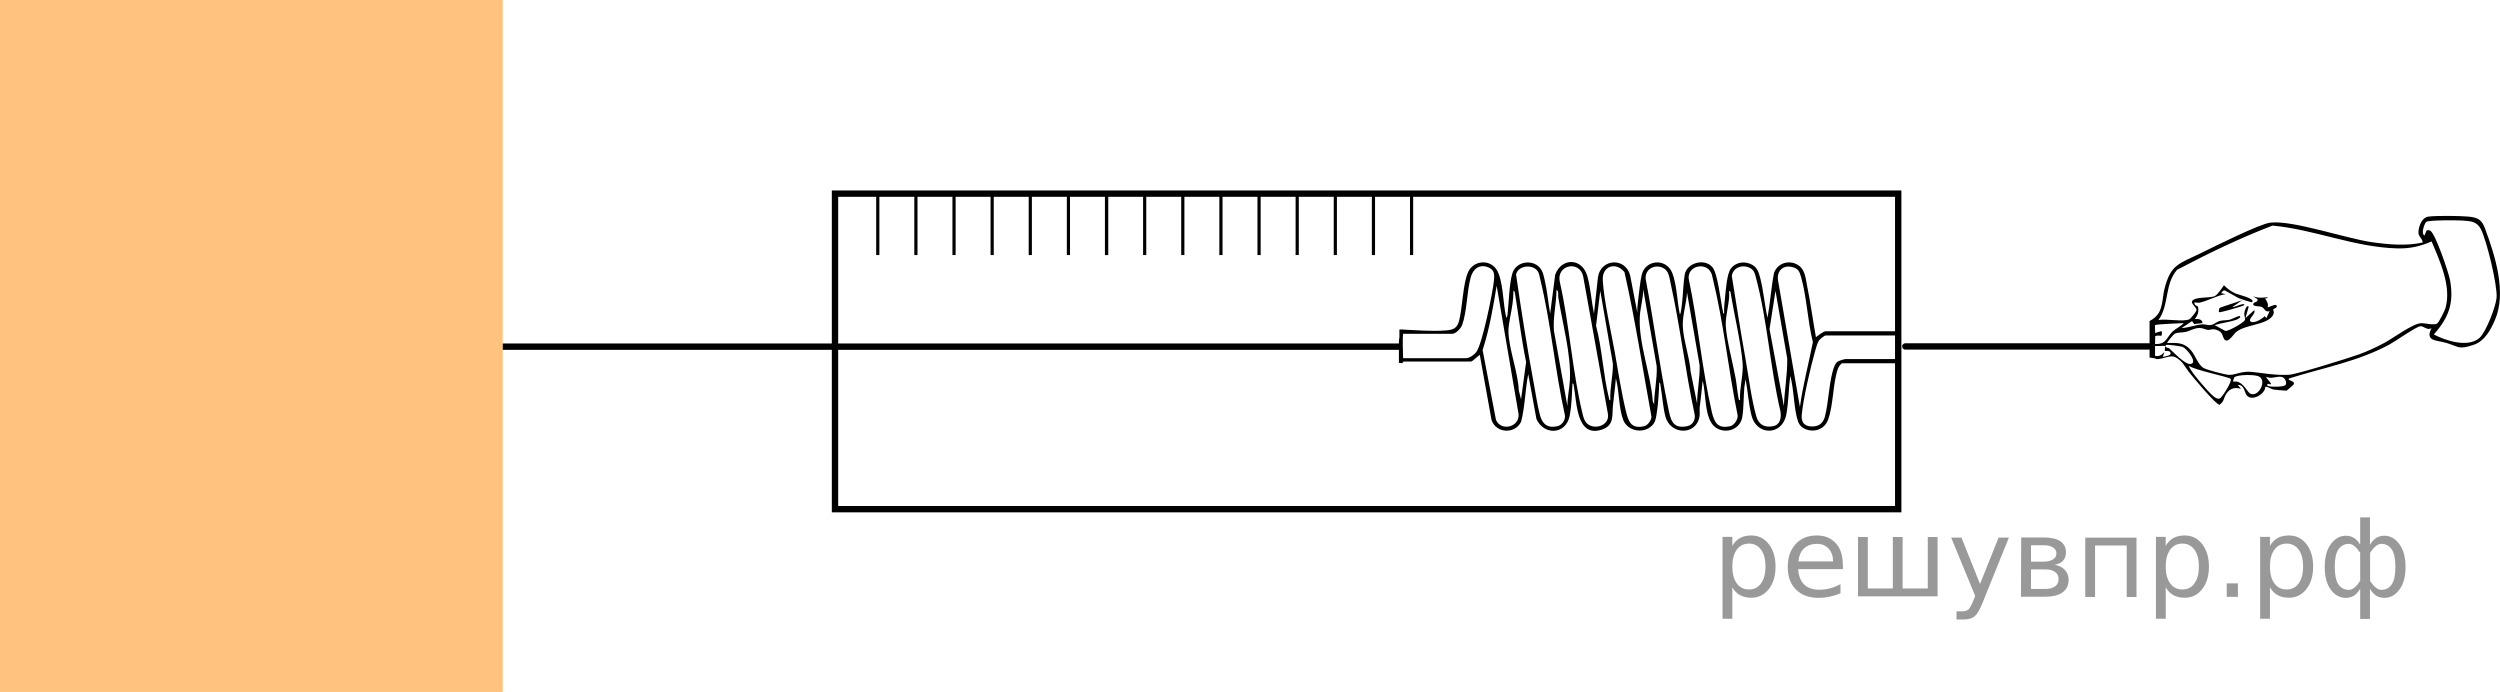 <?xml version="1.0" encoding="UTF-8"?>
<svg id="_Слой_1" xmlns="http://www.w3.org/2000/svg" width="196.701" height="54.444" version="1.1" viewBox="0 0 196.701 54.444">
  <!-- Generator: Adobe Illustrator 29.8.1, SVG Export Plug-In . SVG Version: 2.1.1 Build 2)  -->
  <rect width="39.556" height="54.444" fill="#f80" isolation="isolate" opacity=".5"/>
  <path d="M195.524,17.98c-.245-.655-.509-.866-1.302-.938-.706-.064-2.435-.08-3.123-.004-.568.063-.8.788-.816,1.231-.012.344.302.475.342.808-1.286.292-2.704.164-4.005-.022-2.065-.295-6.242-1.748-7.992-1.537-.852.103-4.437,1.898-5.427,2.381-1.813.883-2.416.908-2.905,2.858-.174.695-.108,1.651-.691,2.157.002.025-.01.051-.044.06-.056.015-.097.063-.137.098-.052.046-.115.081-.176.117-.039.023-.079.044-.119.066v2.876c.148.027.297.052.447.07.033.004.052.026.058.05.533.048,1.115-.388,1.57-.122.572.333.672.693,1.008,1.125.28.36,2.13,2.594,2.42,2.593.353-.246.319-.481.47-.752.271-.484.642-.671,1.22-.504l-.26-.312c.559-.006.511.622.739.858.44.455,1.454-.169,1.429-.703.261-.016.417.175.669.217.115.019.956.096,1.005.085.039-.009.561-.47.573-.504.114-.311-.627-.288-.343-.466,2.668-.833,5.444-1.34,7.883-2.668.473-.258,2.074-1.389,2.412-1.431.26-.032.563.369.888.146-.556,1.072.423.939,1.175,1.171,1.007.31.948.545,2.143.143.875-.295,1.333-1.183,1.665-1.942.94-2.153.027-5.053-.778-7.205v-0h-0ZM169.567,25.581c.089-.083,1.944-.135,2.249-.16-.233.267-.615.42-.871.661-.485.457-.491,1.033-1.382.982l.01-.616c.421-.164.582.222.509-.402l-.519.156c.025-.122-.041-.581.004-.622h-0ZM170.169,28.083l.13-.391c-.212.227-.379.371-.737.313l-.001-.784c.136.02.752-.027.781,0,.034.032-.041.35.003.389.028.025.302-.033.392.076.227.276-.323.34-.568.396h-0ZM170.661,27.398c-.015-.014-.447-.059-.233-.255.061-.056,1.176.091,1.333.166.344.163,1.247,1.34.53,1.329-.423-.006-1.32-.963-1.631-1.241ZM174.676,31.337c-.226.129-.506-.143-.651-.276-.349-.32-1.119-1.23-1.414-1.62-.075-.099-.431-.577-.361-.652.385.32,3.136.876,3.258,1.015.154.176-.657,1.434-.832,1.534h-0ZM177.035,30.963c-.222-.115-.628-1.11-1.319-.922-.03-.027.043-.334.107-.375.304-.192,1.522-.211,1.887-.056.704.3-.003,1.702-.675,1.353ZM179.836,30.275c-.112.204-1.337.172-1.433.078-.006-.006-.031-.166.042-.155.627.223-.218-.469-.128-.549.408.201.864-.09,1.239.015.233.065.385.418.28.611ZM190.504,25.428c-.665.016-2.24,1.206-2.941,1.573-.613.321-1.308.652-1.967.886-.798.283-4.91,1.577-5.515,1.603-1.046.044-1.87-.11-2.856-.224-.833-.097-1.283.225-1.81.231-.289.004-1.836-.404-2.071-.562-.42-.283-.63-1.002-.973-1.392-.522-.593-1.058-.58-1.856-.556-.041-.028.496-.688.611-.74.237-.106.63-.075.884-.141.358-.093.625-.303,1.063-.299.269.002.442.132.626.147.258.02.346-.117.693-.001.547.183.425.473.624.748.267.367.732-.422.918-.573.747-.609,2.331-.541,2.856-1.256.225-.307.039-.513.056-.537.013-.018.438-.152.251-.321-.123-.111-.638.211-.693.156.167-.236-.201-.676-.174-.704.028-.029.207.064.173-.078-.455.03-.697.087-1.126-.079l.346.235c.061.203-.236.218-.305.31-.201.27.442.233.57.272.341.102.262.465.689.357l-.261.547-.129-.156c-.178.198-.819.6-1.086.434-.307-.191.43-.59.262-.904l-.692.626.258-.902c-.192-.187-.34.396-.35.553-.012.173.104.385.051.504-.091.203-1.303.896-1.541.85l-.844-.456c.505-.164,1.266-.25,1.733-.432.094-.037.378-.18.26-.274-.075-.059-.61.23-.778.275-.28.074-.574.033-.825.109-.237.072-.434.266-.625.304-.3.061-.498-.06-.739-.043-.519.038-1.093.279-1.626.293l.825-.546.174.234.648-.079c-.006-.305-.335-.341-.606-.314.225-.291.32-.536.267-.903-.026-.178-.172-.129-.221-.193-.261-.344.132-.16.301-.192.652-.122,1.421-.59,2.08-.67l-.347-.079c.02-.075.161-.214.229-.226.072-.012.991.552,1.185.632.124.051.976.334,1.012.299.296-.286-1.104-.593-1.288-.676-.37-.165-.648-.378-.921-.654-.16.211-.475.723-.71.845-.371.192-1.474.036-1.77.364-.2.222.349.519.317.756-.015.115-.451.652-.54.701-.457.246-1.866-.056-2.454.073.867-1.195.467-2.82,1.471-3.957,2.413-1.272,4.933-2.49,7.509-3.477,3.297.308,6.434,1.704,9.787,1.794,1.036.028,1.807-.155,2.726-.546.661,1.565,1.58,3.558,1.09,5.248-.062.213-.495,1.081-.644,1.201-.219.177-.982-.027-1.257-.021,0,0-0-.001-0-.001ZM195.083,26.59c-.897.792-2.669.213-3.59-.274,1.222-1.379,1.592-2.516,1.276-4.281-.099-.551-1.153-3.678-1.554-3.881-.371-.188-.332.183-.459.374-.3-.157.013-.972.152-1.075.195-.144,2.395-.128,2.798-.102.696.044,1.178.067,1.494.686.456.894,1.312,4.433,1.232,5.386-.058.681-.821,2.701-1.349,3.167h0Z"/>
  <path d="M176.41,23.62l-.78.547c.284-.017.547-.199.823-.235.188-.025.157.073.045.119-.185.076-1.839.573-1.907.508-.028-.026-.017-.304.085-.353l1.735-.586h0v-0Z"/>
  <rect x="65.698" y="15.235" width="83.654" height="24.826" fill="none" stroke="#000" stroke-miterlimit="10" stroke-width=".5"/>
  <line x1="149.913" y1="27.259" x2="169.129" y2="27.259" fill="none" stroke="#000" stroke-linecap="round" stroke-linejoin="round" stroke-width=".5"/>
  <g>
    <path d="M149.284,28.265c-.019.003-.039-.002-.051-.016h-4.003c-.107,0-.551.132-.653.208-.11.082-.193.227-.244.352-.415,1.015-.446,2.822-.745,3.957-.118.448-.388.744-.873.783-.645.053-1.014-.235-.956-.889.111-1.254.71-3.841,1.071-5.088.065-.224.161-.592.283-.777.068-.103.437-.401.527-.401h5.583c.007-.014.02-.024.041-.024h.308v-.284h-.294c-.019,0-.032-.01-.04-.022h-5.599c-.179,0-.601.354-.761.464-.242-1.323-.414-2.668-.684-3.986-.107-.521-.157-1.241-.592-1.594-.69-.559-1.724-.319-2.023.528-.227,1.163-.295,2.361-.512,3.529-.228-1.03-.311-2.115-.572-3.138-.132-.519-.272-.903-.807-1.115-.529-.209-1.157-.09-1.504.378-.311.419-.395,1.689-.456,2.259-.046.425-.089.854-.075,1.283-.099.017-.082-.124-.099-.198-.178-.776-.391-2.953-.827-3.46-.617-.718-2.015-.339-2.173.594-.12.712-.126,1.568-.215,2.301-.015.124-.093.831-.165.829-.213-.985-.237-2.323-.594-3.248-.468-1.213-2.114-1.067-2.405.118-.127.519-.199,1.353-.273,1.913-.047.357-.089.721-.076,1.083l-.561-2.915c-.351-1.46-2.314-1.36-2.536.118l-.315,2.864c-.197-.959-.258-1.983-.517-2.928-.402-1.471-2.041-1.496-2.536-.123l-.394,3.051c-.157-.9-.237-1.839-.451-2.729-.056-.235-.108-.485-.232-.696-.526-.899-1.975-.754-2.289.258-.245.789-.286,2.371-.382,3.261-.006.051-.047.239-.094.238-.272-.995-.221-3.03-.8-3.837-.563-.785-1.759-.658-2.184.194-.437.876-.457,2.848-.739,3.898-.157.584-.472.696-1.048.741-1.081.085-2.333-.022-3.416-.069l-.264.858v.377c0,.002-.001.002-.001.004v1.358c.007.007.014.015.022.022.007.002.014.003.022.004.005.001.011.002.016.003.001,0,.001,0,.002 0h.001c.002 0.0.005.001.007.001.063.007.131.005.194.02l.002-.031c0-.007.092-.099.099-.099h5.303c.118,0,.563-.448.695-.53l.925,5.136c.375,1.058,1.845,1.117,2.327.131.313-1.221.314-2.509.56-3.745l.645,3.529c.593,1.308,2.327,1.247,2.619-.267.152-.789.176-1.729.217-2.532.099-.012.098.177.112.251.232,1.217.187,4.07,2.223,3.373.96-.329.772-1.106.847-1.869.07-.716.178-1.436.231-2.154.273.984.218,2.328.577,3.265.33.862,1.513,1.112,2.205.509.32-.28.358-.563.424-.967.13-.789.179-1.677.208-2.475.099-.003.097.236.112.318.13.743.184,1.631.372,2.344.396,1.508,2.496,1.506,2.691-.054.027-.218-.015-.442.008-.654.076-.694.175-1.391.231-2.087.29,1.003.106,3.039,1.032,3.672.789.539,1.923.151,2.087-.82.121-.715.094-1.615.163-2.354.019-.205.081-.423.099-.63.171.912.237,1.957.462,2.851.404,1.611,2.415,1.604,2.736-.053.189-.973.181-2.075.315-3.063.284,1.033.266,2.216.515,3.26.108.454.253.769.712.944.718.274,1.49-.025,1.754-.762.422-1.182.364-2.839.767-4.001.045-.129.238-.434.361-.434h4.275c.004-.02.019-.037.046-.036.095.002.191-.001.286-.005v-.301c-.096.006-.192.013-.288.027l-0-0h0ZM116.165,27.686c-.172.231-.535.497-.828.497h-4.938c-.016-.657-.12-1.262,0-1.921h3.877c.274,0,.673-.438.766-.692.379-1.034.37-2.641.678-3.759.182-.66.705-1.065,1.395-.771.474.203.475.55.433,1.008-.086.924-.919,5.014-1.384,5.637h0ZM117.704,33.036l-1.052-5.495c.538-1.639.824-3.353,1.106-5.053l1.725,10.102c.077,1.02-1.38,1.377-1.778.447h-0ZM119.677,31.427l-.179-.714c-.05-1.4-.814-3.357-.814-4.683,0-.554.245-1.521.322-2.128.042-.333.068-.681.075-1.018.087-.018.105.122.115.181.295,1.805.507,3.625.88,5.418l-.4,2.943h-0ZM122.547,33.533c-.805.181-1.201-.181-1.39-.901-.195-.741-.321-1.619-.464-2.384-.535-2.868-.996-5.769-1.409-8.651.178-.771,1.439-.831,1.753-.17.072.151.103.353.144.518.847,3.461,1.171,7.216,1.943,10.71.071.367-.217.796-.578.877h0ZM123.522,29.871c-.032.684-.203,1.395-.199,2.086l-1.059-5.928c-.089-1.083.2-2.136.199-3.211.21.088.111.371.14.555.325,2.029,1.014,4.479.919,6.497ZM124.805,33.259c-.133-.147-.222-.431-.27-.625-.823-3.349-1.042-7.06-1.807-10.446-.306-1.355,1.557-1.736,1.836-.444l1.94,10.776c.204.98-1.118,1.383-1.699.738ZM126.703,31.493c-.094.016-.096-.117-.113-.184-.448-1.8-.529-3.861-1.012-5.678l.331-2.747.993,5.729c.023.965-.252,1.912-.199,2.879h0v0ZM129.374,33.533c-1.077.243-1.256-.404-1.457-1.232-.354-1.458-.596-3.082-.862-4.57-.299-1.677-.853-4.045-.948-5.675-.066-1.144,1.036-1.477,1.707-.646.849,3.757,1.427,7.585,2.125,11.377-.009.272-.29.683-.566.746h0ZM130.15,31.825l-.11-.253c-.142-2.131-1.158-4.631-1.015-6.733.046-.674.268-1.396.265-2.087l1.059,6.06c.051,1.011-.202,2.002-.199,3.012ZM132.754,33.531c-1.233.254-1.325-.607-1.511-1.506-.687-3.322-1.121-6.703-1.754-10.036-.111-.764.654-1.227,1.325-.926.498.223.527.757.631,1.224.752,3.4,1.157,6.893,1.886,10.3.088.428-.138.854-.577.944ZM133.53,31.758l-.509-2.504c-.082-1.157-.557-2.419-.616-3.556-.044-.845.285-1.821.331-2.681l.992,5.729c.027,1.009-.197,2.003-.199,3.012h-0ZM136.135,33.533c-1.016.23-1.269-.338-1.458-1.165-.773-3.392-1.09-7.029-1.811-10.447-.089-1.029,1.369-1.328,1.774-.443.066.144.091.313.129.467.852,3.459,1.227,7.208,1.945,10.71.061.332-.27.807-.579.877h0v0ZM136.911,31.494c-.132-.027-.113-.136-.131-.233-.095-.492-.132-1.006-.221-1.502-.216-1.214-.709-2.97-.774-4.128-.047-.844.339-1.877.265-2.747.129.027.116.133.132.231.272,1.686.79,3.804.926,5.432.08.954-.262,1.981-.199,2.946h0ZM139.514,33.531c-.669.138-1.138-.121-1.324-.766-.389-1.349-.606-3.152-.86-4.571-.386-2.151-.722-4.313-1.07-6.471.081-.722.946-.966,1.51-.59.272.181.314.44.393.733.893,3.334,1.124,7.137,1.929,10.522.066.489-.015,1.027-.577,1.143h0ZM140.357,31.957l-1.128-6.063.467-3.009.926,5.332c.016,1.252-.217,2.491-.265,3.74h0ZM141.617,32.023l-1.721-9.967c-.112-.727.382-1.227,1.113-1.046.467.115.57.335.693.764.46,1.593.521,3.513.937,5.142-.33,1.702-.791,3.385-1.022,5.108Z"/>
    <line x1="110.232" y1="25.925" x2="110.232" y2="28.52" fill="none" stroke="#000" stroke-miterlimit="10" stroke-width=".25"/>
  </g>
  <line x1="110.232" y1="27.275" x2="39.556" y2="27.275" fill="none" stroke="#000" stroke-miterlimit="10" stroke-width=".5"/>
  <g>
    <line x1="111.064" y1="15.235" x2="111.064" y2="20.068" fill="none" stroke="#000" stroke-miterlimit="10" stroke-width=".25"/>
    <g>
      <polyline points="69.064 20.068 69.064 15.235 111.24 15.235" fill="none" stroke="#000" stroke-miterlimit="10" stroke-width=".25"/>
      <line x1="72.064" y1="15.235" x2="72.064" y2="20.068" fill="none" stroke="#000" stroke-miterlimit="10" stroke-width=".25"/>
      <line x1="75.064" y1="15.235" x2="75.064" y2="20.068" fill="none" stroke="#000" stroke-miterlimit="10" stroke-width=".25"/>
      <line x1="78.064" y1="15.235" x2="78.064" y2="20.068" fill="none" stroke="#000" stroke-miterlimit="10" stroke-width=".25"/>
      <line x1="81.064" y1="15.235" x2="81.064" y2="20.068" fill="none" stroke="#000" stroke-miterlimit="10" stroke-width=".25"/>
      <line x1="84.064" y1="15.235" x2="84.064" y2="20.068" fill="none" stroke="#000" stroke-miterlimit="10" stroke-width=".25"/>
      <line x1="87.064" y1="15.235" x2="87.064" y2="20.068" fill="none" stroke="#000" stroke-miterlimit="10" stroke-width=".25"/>
      <line x1="87.064" y1="15.235" x2="87.064" y2="20.068" fill="none" stroke="#000" stroke-miterlimit="10" stroke-width=".25"/>
      <line x1="90.064" y1="15.235" x2="90.064" y2="20.068" fill="none" stroke="#000" stroke-miterlimit="10" stroke-width=".25"/>
      <line x1="93.064" y1="15.235" x2="93.064" y2="20.068" fill="none" stroke="#000" stroke-miterlimit="10" stroke-width=".25"/>
      <line x1="96.064" y1="15.235" x2="96.064" y2="20.068" fill="none" stroke="#000" stroke-miterlimit="10" stroke-width=".25"/>
      <line x1="99.064" y1="15.235" x2="99.064" y2="20.068" fill="none" stroke="#000" stroke-miterlimit="10" stroke-width=".25"/>
      <line x1="102.064" y1="15.235" x2="102.064" y2="20.068" fill="none" stroke="#000" stroke-miterlimit="10" stroke-width=".25"/>
      <line x1="105.064" y1="15.235" x2="105.064" y2="20.068" fill="none" stroke="#000" stroke-miterlimit="10" stroke-width=".25"/>
      <line x1="108.064" y1="15.235" x2="108.064" y2="20.068" fill="none" stroke="#000" stroke-miterlimit="10" stroke-width=".25"/>
      <path d="M78.852,20.068" fill="none" stroke="#000" stroke-miterlimit="10" stroke-width=".25"/>
      <path d="M78.852,15.235" fill="none" stroke="#000" stroke-miterlimit="10" stroke-width=".25"/>
    </g>
  </g>
<g style="stroke:none;fill:#000;fill-opacity:0.40"><path d="m 136.3,46.2 v 2.48 h -0.77 v -6.44 h 0.77 v 0.71 q 0.24,-0.42 0.61,-0.62 0.37,-0.20 0.88,-0.20 0.85,0 1.38,0.68 0.53,0.68 0.53,1.77 0,1.10 -0.53,1.77 -0.53,0.68 -1.38,0.68 -0.51,0 -0.88,-0.20 -0.37,-0.20 -0.61,-0.62 z m 2.61,-1.63 q 0,-0.85 -0.35,-1.32 -0.35,-0.48 -0.95,-0.48 -0.61,0 -0.96,0.48 -0.35,0.48 -0.35,1.32 0,0.85 0.35,1.33 0.35,0.48 0.96,0.48 0.61,0 0.95,-0.48 0.35,-0.48 0.35,-1.33 z"/><path d="m 145.0,44.4 v 0.38 h -3.52 q 0.05,0.79 0.47,1.21 0.43,0.41 1.19,0.41 0.44,0 0.85,-0.11 0.42,-0.11 0.82,-0.33 v 0.72 q -0.41,0.17 -0.85,0.27 -0.43,0.09 -0.88,0.09 -1.12,0 -1.77,-0.65 -0.65,-0.65 -0.65,-1.76 0,-1.15 0.62,-1.82 0.62,-0.68 1.67,-0.68 0.94,0 1.49,0.61 0.55,0.60 0.55,1.65 z m -0.77,-0.23 q -0.01,-0.63 -0.35,-1.00 -0.34,-0.38 -0.91,-0.38 -0.64,0 -1.03,0.36 -0.38,0.36 -0.44,1.02 z"/><path d="m 149.7,46.3 h 1.98 v -4.05 h 0.77 v 4.67 h -6.26 v -4.67 h 0.77 v 4.05 h 1.97 v -4.05 h 0.77 z"/><path d="m 156.0,47.4 q -0.33,0.83 -0.63,1.09 -0.31,0.25 -0.82,0.25 h -0.61 v -0.64 h 0.45 q 0.32,0 0.49,-0.15 0.17,-0.15 0.39,-0.71 l 0.14,-0.35 -1.89,-4.59 h 0.81 l 1.46,3.65 1.46,-3.65 h 0.81 z"/><path d="m 159.8,44.8 v 1.54 h 1.09 q 0.53,0 0.80,-0.20 0.28,-0.20 0.28,-0.57 0,-0.38 -0.28,-0.57 -0.28,-0.20 -0.80,-0.20 z m 0,-1.90 v 1.29 h 1.01 q 0.43,0 0.71,-0.17 0.28,-0.17 0.28,-0.48 0,-0.31 -0.28,-0.47 -0.28,-0.17 -0.71,-0.17 z m -0.77,-0.61 h 1.82 q 0.82,0 1.26,0.30 0.44,0.30 0.44,0.85 0,0.43 -0.23,0.68 -0.23,0.25 -0.67,0.31 0.53,0.10 0.82,0.42 0.29,0.32 0.29,0.79 0,0.62 -0.48,0.97 -0.48,0.34 -1.37,0.34 h -1.90 z"/><path d="m 168.1,42.3 v 4.67 h -0.77 v -4.05 h -2.49 v 4.05 h -0.77 v -4.67 z"/><path d="m 170.4,46.2 v 2.48 h -0.77 v -6.44 h 0.77 v 0.71 q 0.24,-0.42 0.61,-0.62 0.37,-0.20 0.88,-0.20 0.85,0 1.38,0.68 0.53,0.68 0.53,1.77 0,1.10 -0.53,1.77 -0.53,0.68 -1.38,0.68 -0.51,0 -0.88,-0.20 -0.37,-0.20 -0.61,-0.62 z m 2.61,-1.63 q 0,-0.85 -0.35,-1.32 -0.35,-0.48 -0.95,-0.48 -0.61,0 -0.96,0.48 -0.35,0.48 -0.35,1.32 0,0.85 0.35,1.33 0.35,0.48 0.96,0.48 0.61,0 0.95,-0.48 0.35,-0.48 0.35,-1.33 z"/><path d="m 175.2,45.9 h 0.88 v 1.06 h -0.88 z"/><path d="m 178.6,46.2 v 2.48 h -0.77 v -6.44 h 0.77 v 0.71 q 0.24,-0.42 0.61,-0.62 0.37,-0.20 0.88,-0.20 0.85,0 1.38,0.68 0.53,0.68 0.53,1.77 0,1.10 -0.53,1.77 -0.53,0.68 -1.38,0.68 -0.51,0 -0.88,-0.20 -0.37,-0.20 -0.61,-0.62 z m 2.61,-1.63 q 0,-0.85 -0.35,-1.32 -0.35,-0.48 -0.95,-0.48 -0.61,0 -0.96,0.48 -0.35,0.48 -0.35,1.32 0,0.85 0.35,1.33 0.35,0.48 0.96,0.48 0.61,0 0.95,-0.48 0.35,-0.48 0.35,-1.33 z"/><path d="m 183.7,44.6 q 0,0.98 0.30,1.40 0.30,0.41 0.82,0.41 0.41,0 0.88,-0.70 v -2.22 q -0.47,-0.70 -0.88,-0.70 -0.51,0 -0.82,0.42 -0.30,0.41 -0.30,1.39 z m 2,4.10 v -2.37 q -0.24,0.39 -0.51,0.55 -0.27,0.16 -0.62,0.16 -0.70,0 -1.18,-0.64 -0.48,-0.65 -0.48,-1.79 0,-1.15 0.48,-1.80 0.49,-0.66 1.18,-0.66 0.35,0 0.62,0.16 0.28,0.16 0.51,0.55 v -2.15 h 0.77 v 2.15 q 0.24,-0.39 0.51,-0.55 0.28,-0.16 0.62,-0.16 0.70,0 1.18,0.66 0.49,0.66 0.49,1.80 0,1.15 -0.49,1.79 -0.48,0.64 -1.18,0.64 -0.35,0 -0.62,-0.16 -0.27,-0.16 -0.51,-0.55 v 2.37 z m 2.77,-4.10 q 0,-0.98 -0.30,-1.39 -0.30,-0.42 -0.81,-0.42 -0.41,0 -0.88,0.70 v 2.22 q 0.47,0.70 0.88,0.70 0.51,0 0.81,-0.41 0.30,-0.42 0.30,-1.40 z"/></g></svg>
<!--File created and owned by https://sdamgia.ru. Copying is prohibited. All rights reserved.-->
